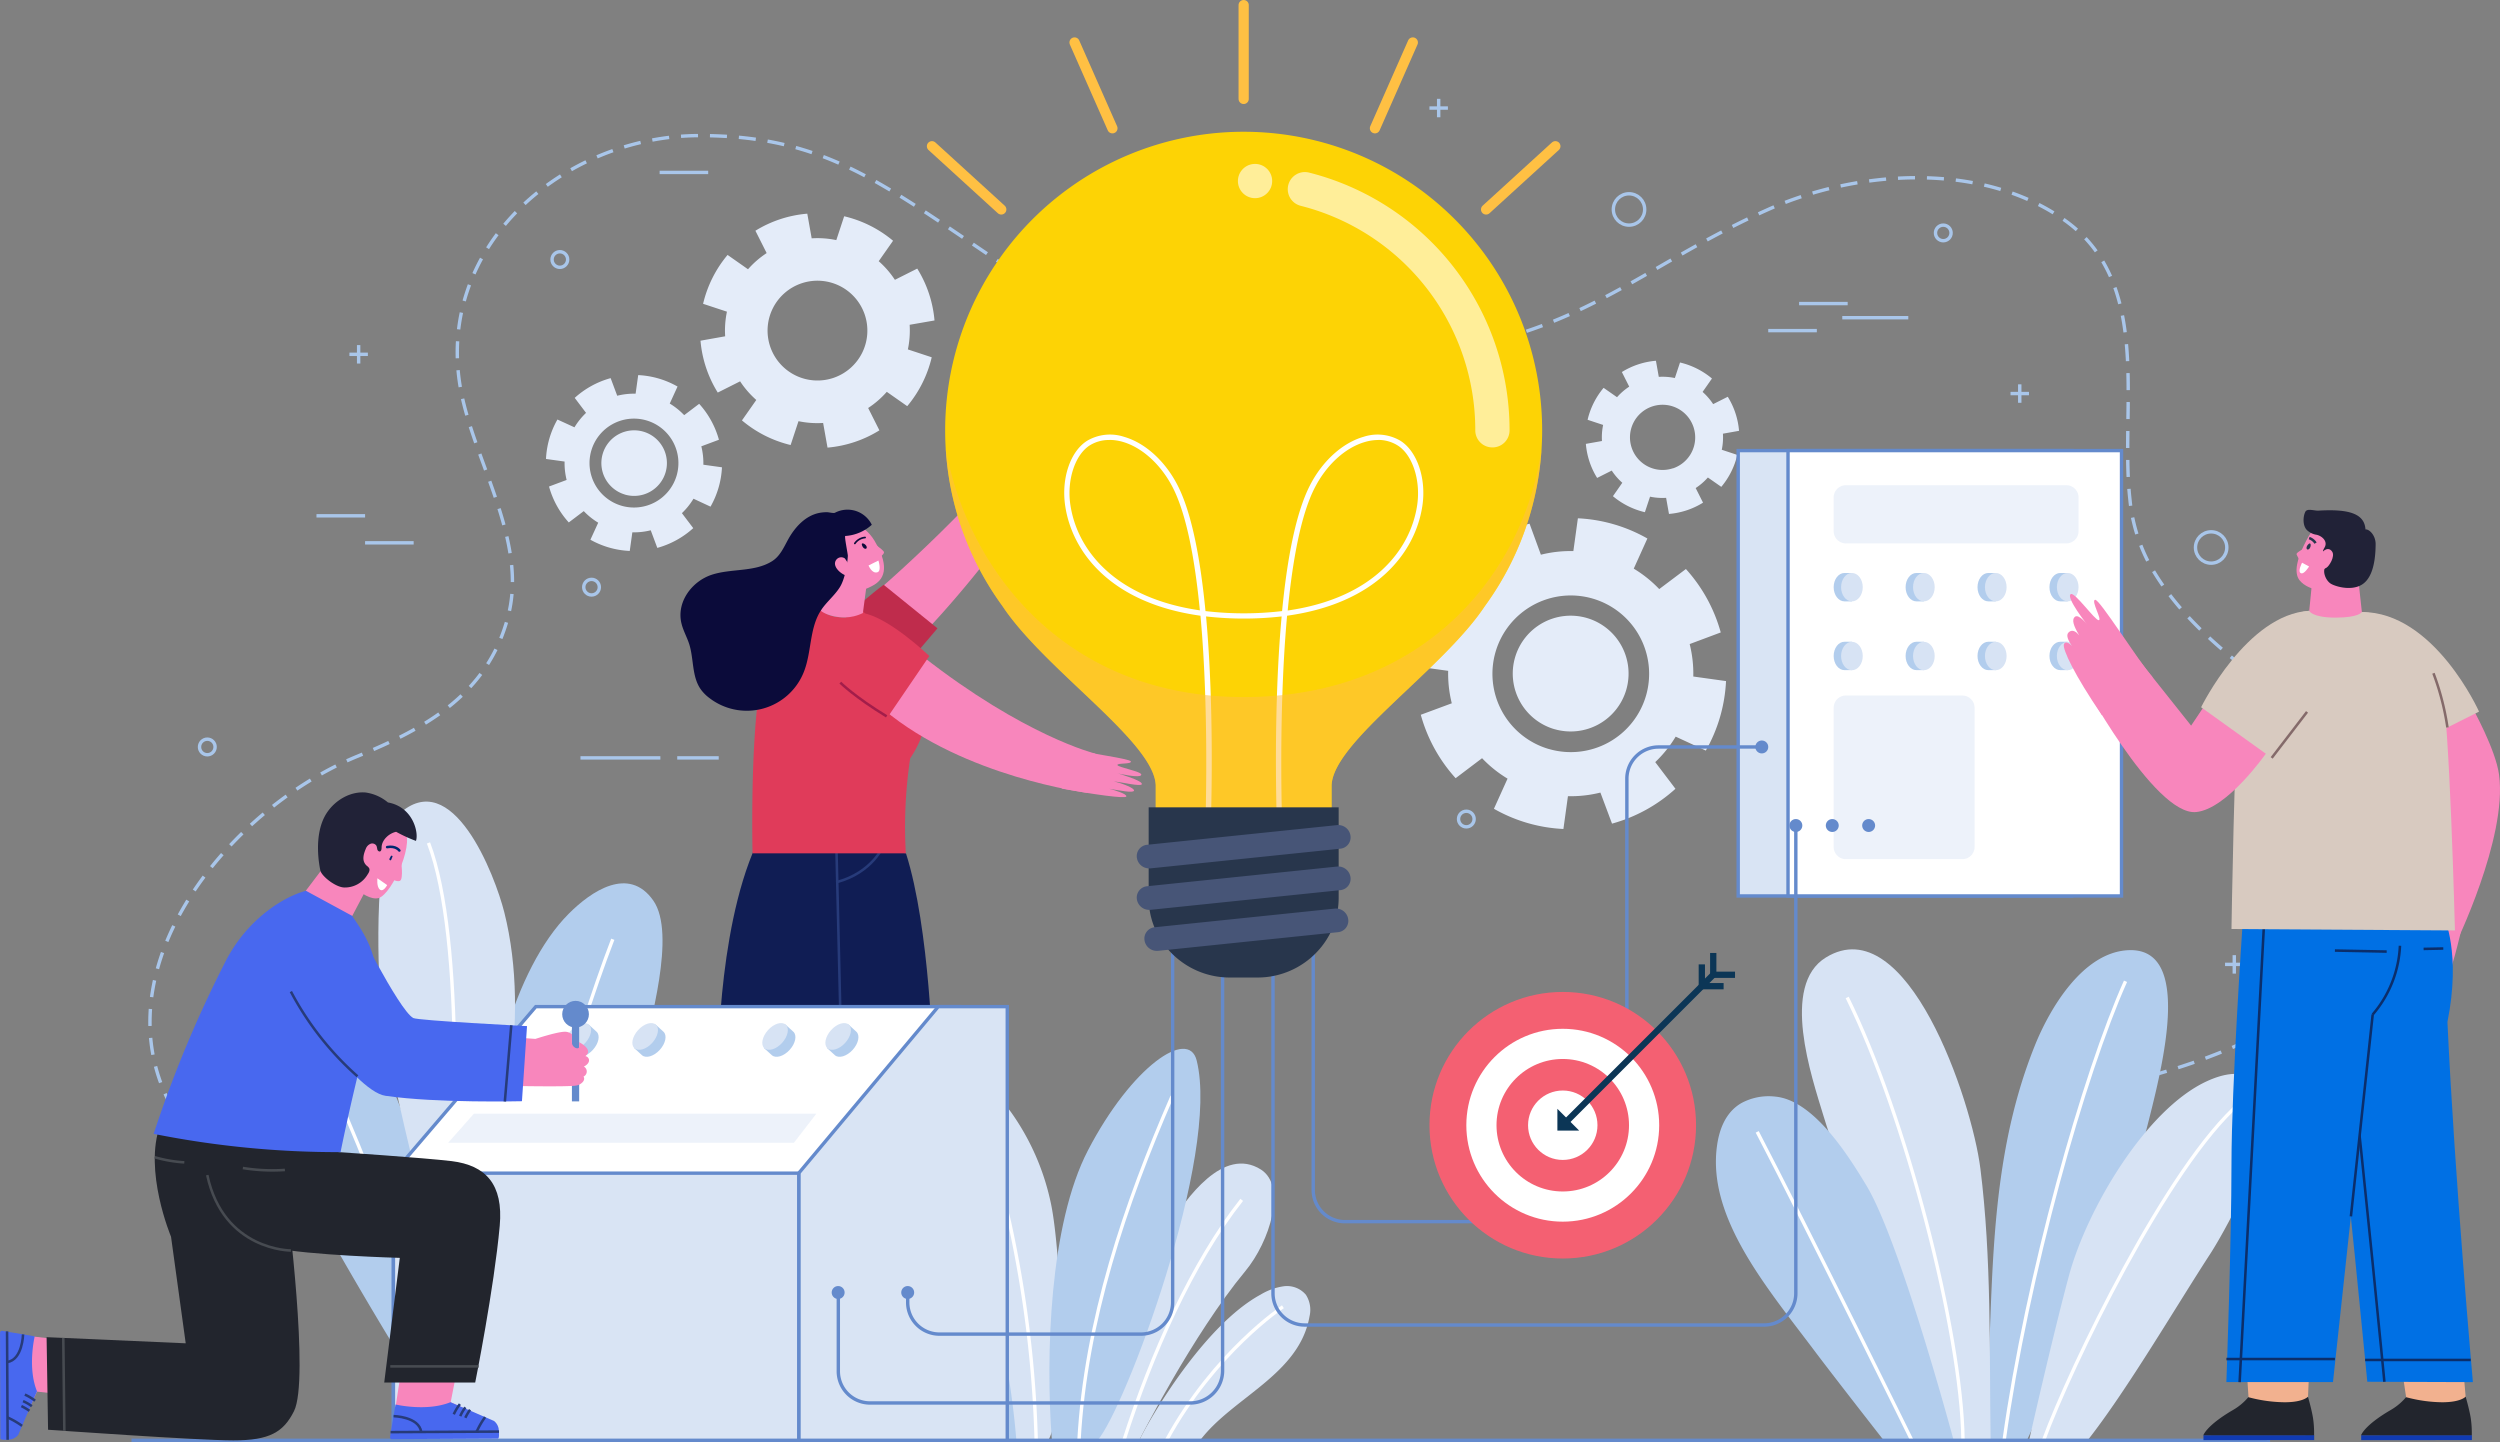 <svg xmlns="http://www.w3.org/2000/svg" viewBox="0 0 733.94 423.34"><rect x="0" y="0" width="733.94" height="423.34" fill="#808080" stroke="none"/><defs><style>.cls-1{isolation:isolate;}.cls-13,.cls-16,.cls-19,.cls-2,.cls-3,.cls-34,.cls-38,.cls-39,.cls-43,.cls-45,.cls-6,.cls-8{fill:none;}.cls-2,.cls-3{stroke:#a9c6ea;}.cls-13,.cls-16,.cls-19,.cls-2,.cls-21,.cls-22,.cls-3,.cls-38,.cls-39,.cls-43,.cls-45,.cls-6,.cls-8{stroke-miterlimit:10;}.cls-3{stroke-dasharray:5 3.5;}.cls-4{fill:#e4ecf9;}.cls-23,.cls-5{fill:#d7e3f4;}.cls-6{stroke:#fff;}.cls-7{fill:#b2cded;}.cls-21,.cls-22,.cls-8{stroke:#648acc;}.cls-17,.cls-9{fill:#f886bc;}.cls-10{fill:#bf2c4c;}.cls-11{fill:#28364c;}.cls-12{fill:#101d54;}.cls-13{stroke:#273b7a;}.cls-13,.cls-16,.cls-34,.cls-38,.cls-39,.cls-43,.cls-45{stroke-width:0.75px;}.cls-14,.cls-15{fill:#e03b5a;}.cls-15,.cls-17{fill-rule:evenodd;}.cls-16{stroke:#a31d4a;}.cls-18{fill:#0b0b3a;}.cls-19{stroke:#0b0b3a;stroke-width:0.5px;}.cls-19,.cls-29,.cls-34{stroke-linecap:round;}.cls-20,.cls-22{fill:#fff;}.cls-21{fill:#d9e4f4;}.cls-23{opacity:0.45;}.cls-24{fill:#fdd305;}.cls-25{fill:#fe9;}.cls-26{opacity:0.55;mix-blend-mode:multiply;}.cls-27{fill:#ffc043;}.cls-28{fill:#475577;}.cls-29{fill:#ffcd5c;stroke:#ffc043;stroke-width:3px;}.cls-29,.cls-34{stroke-linejoin:round;}.cls-30{fill:#648acc;}.cls-31{fill:#f46072;}.cls-32{fill:#0c3656;}.cls-33{fill:#00276f;}.cls-34{stroke:#00276f;}.cls-35{fill:#212237;}.cls-36{fill:#4868ef;}.cls-37{fill:#22252d;}.cls-38{stroke:#474b51;}.cls-39{stroke:#28364c;}.cls-40{fill:#103bb2;}.cls-41{fill:#f2b18f;}.cls-42{fill:#0070e4;}.cls-43{stroke:#0b2e6b;}.cls-44{fill:#d8cac0;}.cls-45{stroke:#846a6a;}</style></defs><title>home-v2-1</title><g class="cls-1"><g id="OBJECTS"><path class="cls-2" d="M112.8,419.43q-1.21-.3-2.42-.63" transform="translate(-9.89 -57.26)"/><path class="cls-3" d="M107,417.82C92,413.12,77.4,404.48,67.33,392.51c-35.49-42.16,6.1-96.2,47.48-113.22,20.18-8.3,38.36-18.21,44.29-41.22,5.67-22-9.86-45-13.87-66-8.07-42.28,29.95-75,70.06-75,37,0,53.62,14.09,90.31,38.67,27.73,18.58,79.81,29.47,119.82,25.55C473.06,156.61,491,135.74,529,118.75c26.14-11.69,62.57-14.19,87,3.14,26.12,18.51,16.19,54.76,19.17,81.83a50.25,50.25,0,0,0,5.91,19.45c21.4,37.76,65.23,39.7,65.23,95.61,0,40.34-64.36,56.32-99.12,61.57" transform="translate(-9.89 -57.26)"/><path class="cls-2" d="M605.47,380.6,603,381" transform="translate(-9.89 -57.26)"/><line class="cls-2" x1="92.91" y1="151.43" x2="107.18" y2="151.43"/><line class="cls-2" x1="107.18" y1="159.36" x2="121.44" y2="159.36"/><line class="cls-2" x1="528.17" y1="89.12" x2="542.43" y2="89.12"/><line class="cls-2" x1="519.11" y1="97.06" x2="533.38" y2="97.06"/><line class="cls-2" x1="540.85" y1="93.27" x2="560.23" y2="93.27"/><line class="cls-2" x1="665.24" y1="258.19" x2="675.5" y2="258.19"/><line class="cls-2" x1="655.93" y1="250.35" x2="670.19" y2="250.35"/><line class="cls-2" x1="193.65" y1="50.62" x2="207.91" y2="50.62"/><line class="cls-2" x1="170.41" y1="222.5" x2="193.87" y2="222.5"/><line class="cls-2" x1="198.82" y1="222.5" x2="211" y2="222.5"/><circle class="cls-2" cx="468.21" cy="192.59" r="4.6"/><circle class="cls-2" cx="649.14" cy="160.73" r="4.6"/><circle class="cls-2" cx="478.24" cy="61.49" r="4.6"/><circle class="cls-2" cx="570.5" cy="68.38" r="2.29"/><circle class="cls-2" cx="430.48" cy="240.45" r="2.29"/><circle class="cls-2" cx="164.36" cy="76.19" r="2.29"/><circle class="cls-2" cx="60.86" cy="219.29" r="2.29"/><circle class="cls-2" cx="173.66" cy="172.38" r="2.29"/><line class="cls-2" x1="105.29" y1="101.31" x2="105.29" y2="106.73"/><line class="cls-2" x1="108" y1="104.02" x2="102.58" y2="104.02"/><line class="cls-2" x1="422.36" y1="29.01" x2="422.36" y2="34.43"/><line class="cls-2" x1="425.07" y1="31.72" x2="419.65" y2="31.72"/><line class="cls-2" x1="592.95" y1="112.83" x2="592.95" y2="118.25"/><line class="cls-2" x1="595.66" y1="115.54" x2="590.24" y2="115.54"/><line class="cls-2" x1="681.56" y1="185.27" x2="681.56" y2="190.69"/><line class="cls-2" x1="684.27" y1="187.98" x2="678.85" y2="187.98"/><line class="cls-2" x1="655.93" y1="280.41" x2="655.93" y2="285.83"/><line class="cls-2" x1="658.64" y1="283.12" x2="653.22" y2="283.12"/><path class="cls-4" d="M510.68,277.61a45.56,45.56,0,0,0,5.93-20.4L507,255.87a35.75,35.75,0,0,0-1.06-9.53l9.12-3.41a45.88,45.88,0,0,0-10.23-18.62L497,230.2a35.73,35.73,0,0,0-7.48-6l4-8.85a45.56,45.56,0,0,0-20.4-5.93l-1.33,9.63a35.75,35.75,0,0,0-9.53,1.06L458.93,211a45.88,45.88,0,0,0-18.62,10.23l5.88,7.76a35.74,35.74,0,0,0-6,7.48l-8.85-4a45.56,45.56,0,0,0-5.93,20.4l9.63,1.33a35.74,35.74,0,0,0,1.06,9.53L427,267.1a45.88,45.88,0,0,0,10.23,18.62l7.76-5.87a35.74,35.74,0,0,0,7.48,6l-4,8.85a45.55,45.55,0,0,0,20.4,5.93l1.33-9.63a35.73,35.73,0,0,0,9.53-1.06l3.41,9.12a45.88,45.88,0,0,0,18.62-10.23L495.83,281a35.75,35.75,0,0,0,6-7.48Zm-46.1-.46a23,23,0,1,1,28.55-15.69A23,23,0,0,1,464.58,277.14Zm1.69-5.81a17,17,0,1,1,21.05-11.57A17,17,0,0,1,466.27,271.33Z" transform="translate(-9.89 -57.26)"/><path class="cls-4" d="M520.43,183.74a22.49,22.49,0,0,0-3.31-10l-4.29,2.16a17.65,17.65,0,0,0-3.1-3.58l2.75-3.94a22.66,22.66,0,0,0-9.38-4.7l-1.51,4.56a17.64,17.64,0,0,0-4.72-.34l-.84-4.73a22.5,22.5,0,0,0-10,3.31l2.16,4.29a17.65,17.65,0,0,0-3.58,3.1l-3.94-2.75a22.66,22.66,0,0,0-4.7,9.38l4.56,1.51a17.65,17.65,0,0,0-.34,4.72l-4.73.84a22.49,22.49,0,0,0,3.31,10l4.29-2.16a17.65,17.65,0,0,0,3.1,3.58l-2.75,3.94a22.65,22.65,0,0,0,9.38,4.7l1.51-4.56a17.65,17.65,0,0,0,4.72.34l.84,4.73a22.49,22.49,0,0,0,10-3.31l-2.16-4.29a17.64,17.64,0,0,0,3.58-3.1l3.94,2.75a22.65,22.65,0,0,0,4.7-9.38l-4.56-1.51a17.66,17.66,0,0,0,.34-4.72Zm-19.43,11a9.57,9.57,0,1,1,6.06-12.11A9.57,9.57,0,0,1,501,194.77Z" transform="translate(-9.89 -57.26)"/><path class="cls-4" d="M284.24,151.34a34.43,34.43,0,0,0-5.07-15.23l-6.56,3.3a27,27,0,0,0-4.75-5.47l4.21-6a34.67,34.67,0,0,0-14.35-7.19l-2.31,7a27,27,0,0,0-7.23-.52l-1.29-7.24A34.43,34.43,0,0,0,231.66,125l3.3,6.56a27,27,0,0,0-5.47,4.75l-6-4.21a34.67,34.67,0,0,0-7.19,14.35l7,2.31a27,27,0,0,0-.52,7.23l-7.24,1.29a34.43,34.43,0,0,0,5.07,15.23l6.56-3.3a27,27,0,0,0,4.75,5.47l-4.21,6A34.67,34.67,0,0,0,242,187.91l2.31-7a27,27,0,0,0,7.23.52l1.29,7.24a34.43,34.43,0,0,0,15.23-5.07l-3.3-6.56a27,27,0,0,0,5.47-4.75l6,4.21a34.67,34.67,0,0,0,7.19-14.35l-7-2.31a27,27,0,0,0,.52-7.23ZM254.5,168.22a14.65,14.65,0,1,1,9.28-18.53A14.65,14.65,0,0,1,254.5,168.22Z" transform="translate(-9.89 -57.26)"/><path class="cls-4" d="M218.48,206a25.81,25.81,0,0,0,3.36-11.55l-5.46-.76a20.25,20.25,0,0,0-.6-5.4l5.17-1.93a26,26,0,0,0-5.8-10.55l-4.4,3.33a20.24,20.24,0,0,0-4.24-3.4l2.29-5a25.81,25.81,0,0,0-11.55-3.36l-.76,5.46a20.25,20.25,0,0,0-5.4.6l-1.93-5.17a26,26,0,0,0-10.55,5.8l3.33,4.4a20.25,20.25,0,0,0-3.4,4.24l-5-2.29A25.8,25.8,0,0,0,170.18,192l5.46.76a20.25,20.25,0,0,0,.6,5.4l-5.17,1.93a26,26,0,0,0,5.8,10.55l4.4-3.33a20.25,20.25,0,0,0,4.24,3.4l-2.29,5A25.81,25.81,0,0,0,194.77,219l.76-5.46a20.24,20.24,0,0,0,5.4-.6l1.93,5.17a26,26,0,0,0,10.55-5.8l-3.33-4.4a20.25,20.25,0,0,0,3.4-4.24Zm-26.11-.26a13.05,13.05,0,1,1,16.17-8.89A13.05,13.05,0,0,1,192.37,205.74Zm1-3.29a9.62,9.62,0,1,1,11.93-6.56A9.62,9.62,0,0,1,193.33,202.45Z" transform="translate(-9.89 -57.26)"/><path class="cls-5" d="M344.31,480.2c3-6.28,18.92-33.79,35.66-42.87a18.07,18.07,0,0,1,6.78-2.45,7.28,7.28,0,0,1,6.5,2.47,8.17,8.17,0,0,1,1.09,6.34c-3,17.2-22.63,23.79-32.2,36.51" transform="translate(-9.89 -57.26)"/><path class="cls-5" d="M344.31,480.1s15.75-31.09,31.13-49.61c7.28-8.77,12.28-25,4.63-29.88-11.08-7-22,8.64-26.95,16.43-7.54,11.78-13.09,24.81-17.37,38.09-.62,1.92-6.27,25-6.38,25h14.94Z" transform="translate(-9.89 -57.26)"/><path class="cls-6" d="M374.43,409.51c-14.52,18.36-26.57,45.55-34.58,70.59" transform="translate(-9.89 -57.26)"/><path class="cls-7" d="M311.28,480.1s-1.83-47.84-23-70c-5.72-6-15.1-12.19-22.79-13.89-10-2.2-9.7,9.52-7.9,17.12,2.34,9.85,10.39,16,16.19,23.32,10.68,13.5,17.05,22.4,24.85,43.4" transform="translate(-9.89 -57.26)"/><path class="cls-5" d="M317.65,480.1c5.71-10.46,3.7-55.16.84-69.17a71.45,71.45,0,0,0-11.67-27c-5.06-7-20.2-22.57-29.11-16.26-5.15,3.65,2.65,16.79,4.71,20.74A224.65,224.65,0,0,1,298.52,429a246.41,246.41,0,0,1,9.7,50.5c0,.22,0,.43,0,.65" transform="translate(-9.89 -57.26)"/><path class="cls-7" d="M318.69,480.1c-1.88-25-.68-63.45,10.61-85.15,12.8-24.61,29.48-36,31.9-26.38,7,27.82-21.16,102.63-29.09,111.53" transform="translate(-9.89 -57.26)"/><path class="cls-6" d="M262.7,404.24c22.78,15.88,38.5,46,41.43,75.86" transform="translate(-9.89 -57.26)"/><path class="cls-6" d="M286,375.65c11.19,10,16.88,25.63,20.32,40.76a340.73,340.73,0,0,1,7.77,63.68" transform="translate(-9.89 -57.26)"/><path class="cls-6" d="M354,379.09c-13.78,31.65-25.4,65.85-27.34,101" transform="translate(-9.89 -57.26)"/><path class="cls-6" d="M386.52,440.89s-20.13,13.37-34.19,39.22" transform="translate(-9.89 -57.26)"/><path class="cls-7" d="M592.55,480c3-39.54-.34-78.32,14.72-115.79,4.27-10.63,14-27.41,27.49-28,20.81-.89,8.07,40.92,4.3,56.56a232.63,232.63,0,0,1-9.79,29.69C622.6,439.55,612.59,463.4,605,480" transform="translate(-9.89 -57.26)"/><path class="cls-5" d="M581.75,480c-6.55-16.76-13-33.58-19.44-50.37-5.75-14.89-12.43-29.45-17.08-44.75-3.53-11.64-12.67-38.33.7-46.53,23.81-14.61,42.85,41.91,45.36,62,3.31,26.46,2.6,53.07,3,79.66" transform="translate(-9.89 -57.26)"/><path class="cls-7" d="M562.82,480s-13.92-17.78-20.19-26.11c-14-18.62-31.31-38.85-28.73-59.78.59-4.82,2.36-10.18,7.2-13a16.82,16.82,0,0,1,10-1.91c11.39,1.09,21.6,17.63,26.73,26.11,10,16.61,25.58,74.72,25.58,74.72" transform="translate(-9.89 -57.26)"/><path class="cls-6" d="M552.18,350.09c17,34.35,33.57,98,34,129.93" transform="translate(-9.89 -57.26)"/><path class="cls-6" d="M525.77,389.55C540.72,418.26,571.11,480,571.11,480" transform="translate(-9.89 -57.26)"/><path class="cls-6" d="M633.89,345.34C621.7,372.54,605,431.5,598.25,480.1" transform="translate(-9.89 -57.26)"/><path class="cls-5" d="M605.61,480s7-31,11.77-48.58c5.24-19.13,22.36-48.4,40.36-56.72,4.14-1.91,9.14-3.23,13.15-1a11.41,11.41,0,0,1,5,6.46c3.06,8.95-11.93,37.2-17.08,45.13-10.09,15.53-24.55,40.2-36,54.75" transform="translate(-9.89 -57.26)"/><path class="cls-6" d="M667.55,381c-21.28,18.48-49.75,77.4-57.71,99.07" transform="translate(-9.89 -57.26)"/><path class="cls-7" d="M143.76,460.74c-2.73-14.45-7.2-43.11-10.59-60.69-1.64-8.51-6.39-18.9-9.4-27-5.5-14.73-18.79-40.33-35.27-39-20.45,1.7-3.92,38.46,1.28,52.34a201.33,201.33,0,0,0,12.47,26c8.17,14.82,20.28,35.46,29.3,49.78" transform="translate(-9.89 -57.26)"/><path class="cls-7" d="M155.57,445.15c-5-13.05-3.64-29.65-3.62-43.46,0-24.86,8.66-59.81,24.85-76.12,6.67-6.72,17.72-14.2,24.89-3.92,6.79,9.74-1.06,36.2-3.54,47.57-4.85,22.26-28.05,63.5-34.76,85.06" transform="translate(-9.89 -57.26)"/><path class="cls-6" d="M189.79,333c-11.5,29.84-27,84.27-30.91,116" transform="translate(-9.89 -57.26)"/><path class="cls-6" d="M90.23,342.35c14.58,23.45,35.94,73.67,47.25,117.39" transform="translate(-9.89 -57.26)"/><path class="cls-5" d="M144.34,429.15c6.13-10,13.41-42.62,15.07-54.26,2.33-16.37,2.58-33.67-1.47-49.8-2.74-10.88-15.25-43.44-31-28.76-7.38,6.89-6.2,44.47-5.32,54.53,1.72,19.7,11.92,55,15.43,74.43" transform="translate(-9.89 -57.26)"/><path class="cls-6" d="M135.68,304.72c10.78,28.09,8.05,97.89,4.68,122.31" transform="translate(-9.89 -57.26)"/><line class="cls-8" x1="38.61" y1="422.84" x2="666.44" y2="422.84"/><path class="cls-9" d="M301.89,197.42c3.07-3,10.52-13.26,11.36-13s-1.73,3.89-1,4,5.07-5.25,5.85-4.77c1.05.65-3.68,5.86-3.68,5.86s5.47-5.45,6.22-4.63c.53.58-3.45,4.94-4.76,6.79,1.68-1.83,4.75-4.47,5.29-3.85s-2.11,3.63-4,6.06c1.33-1.4,3.89-3.82,4.42-3.27s-5.88,10.3-11.75,17.42" transform="translate(-9.89 -57.26)"/><path class="cls-9" d="M262.82,234.79a440.83,440.83,0,0,0,43.63-42.7l9.8,6.55s-16.46,25.51-38,47.47" transform="translate(-9.89 -57.26)"/><path class="cls-10" d="M255,242.25c5.39-6.77,14.3-13.32,14.3-13.32l15.81,12.79L271.26,258" transform="translate(-9.89 -57.26)"/><path class="cls-9" d="M282.27,358.24,273.9,468.49l9.91,6.31s-27.22,1.42-28.11.53,1.12-7,1.12-7L252.26,358Z" transform="translate(-9.89 -57.26)"/><path class="cls-11" d="M260,475.24l-4.05-4,.57-2.09,6.23,6.09h3L276.34,470l11.47,7.18a1.55,1.55,0,0,1-.83,2.87L271.57,480l-4.92-3.42h-1.4V480l-10,0,0-4.76Z" transform="translate(-9.89 -57.26)"/><path class="cls-9" d="M260.28,357.65,235.59,468.49l9.91,6.31s-27.22,1.42-28.11.53,1.12-7,1.12-7l7.22-110.67Z" transform="translate(-9.89 -57.26)"/><path class="cls-11" d="M221.72,475.24l-4.05-4,.57-2.09,6.23,6.09h3L238,470l11.47,7.18a1.55,1.55,0,0,1-.83,2.87L233.26,480l-4.92-3.42h-1.4V480l-10,0,0-4.76Z" transform="translate(-9.89 -57.26)"/><path class="cls-12" d="M234.32,300.48c-13.58,23.91-13.56,68.38-13.56,68.38h63s-.87-39.07-7.9-61.08Z" transform="translate(-9.89 -57.26)"/><line class="cls-13" x1="245.47" y1="245.37" x2="247.04" y2="311.6"/><path class="cls-13" d="M269.3,305.41s-3.18,8.07-13.93,10.86" transform="translate(-9.89 -57.26)"/><path class="cls-9" d="M325,277.23c4.14,1.2,16.7,2.73,16.89,3.59s-4.23.38-3.94,1.06,7.05,1.87,7,2.79c-.05,1.24-6.91-.36-6.91-.36s7.42,2.12,7.07,3.18c-.25.75-6-.61-8.25-.85,2.41.58,6.22,2,5.94,2.75s-4.2-.08-7.25-.56c1.87.48,5.23,1.54,5,2.26s-9.92-.66-19-2.32" transform="translate(-9.89 -57.26)"/><path class="cls-14" d="M250.89,235.86s1,2.66,6.69,2.66c3.95,0,5.44-2.07,5.44-2.07s1.45,1.3,17,21.72c3.29,4.32,2.58,13.65-2.92,21.71a135.62,135.62,0,0,0-1.28,27.9h-45s-.79-32.35,2.33-50A29.93,29.93,0,0,1,250.89,235.86Z" transform="translate(-9.89 -57.26)"/><path class="cls-9" d="M280.64,249.85c30,23.54,50.8,28.65,50.8,28.65L329,290s-36-4.57-59.7-24.46" transform="translate(-9.89 -57.26)"/><path class="cls-15" d="M263.21,237.23c7.7,1.29,19.51,12.62,19.51,12.62l-12.54,18.4s-5.32-3.68-12.54-9.88" transform="translate(-9.89 -57.26)"/><path class="cls-16" d="M270.19,267.57c-9.39-5.72-13.61-9.91-13.61-9.91" transform="translate(-9.89 -57.26)"/><path class="cls-17" d="M266.57,215.92c3.13,5.17,4.42,10.35,0,13s-11.44,4-15.92-3.39c-3.14-5.17-2.11-11.52,2.27-14.17S263.44,210.75,266.57,215.92Z" transform="translate(-9.89 -57.26)"/><path class="cls-18" d="M262.93,217.25c.14.53.56,1.14,1.08,1.12a.32.32,0,0,0,.3-.23C264.61,217.25,262.63,216.15,262.93,217.25Z" transform="translate(-9.89 -57.26)"/><path class="cls-19" d="M260.85,216.8a4.07,4.07,0,0,1,3-1.74" transform="translate(-9.89 -57.26)"/><path class="cls-20" d="M267.77,221.82l-2.9,1.45s1,2.5,2.59,2C268.77,224.92,267.77,221.82,267.77,221.82Z" transform="translate(-9.89 -57.26)"/><path class="cls-17" d="M263.21,237.23a12.34,12.34,0,0,1-5.63,1.29c-4.53-.11-6.69-1.92-6.69-1.92l3-12.76,11,.8Z" transform="translate(-9.89 -57.26)"/><path class="cls-17" d="M265.52,216.16s3.75,2.51,3.88,3.18-1.45,1.63-1.45,1.63" transform="translate(-9.89 -57.26)"/><path class="cls-18" d="M255,207.8c-.4.2-1.8-.17-2.31-.17a11.91,11.91,0,0,0-2.13.18c-4.18.76-7.3,4.22-9.27,7.78-1.29,2.34-2.38,4.94-4.73,6.42-5.17,3.26-12,2.09-17.76,4s-10.41,8-8.83,14.35c.52,2.09,1.62,4,2.26,6,1.38,4.38.73,9.49,3.37,13.25a11.91,11.91,0,0,0,2.6,2.61,18,18,0,0,0,27.66-7.65c2.34-5.83,1.61-12.79,5-18.06,1.59-2.47,4-4.35,5.56-6.82,1.45-2.26,2.21-6.51,2.38-9.23,0-.63-1.09-5.85-.75-5.85a12.81,12.81,0,0,0,7.78-3.29A7.94,7.94,0,0,0,255,207.8Z" transform="translate(-9.89 -57.26)"/><path class="cls-9" d="M257.95,221.23a1.82,1.82,0,0,0-2.61.45c-1.34,2,1.88,4.52,3.43,4.64s1.51-1.57,1.51-1.57" transform="translate(-9.89 -57.26)"/><rect class="cls-21" x="510.29" y="132.28" width="97.91" height="130.75"/><rect class="cls-22" x="524.92" y="132.28" width="97.91" height="130.75"/><path class="cls-23" d="M541.92,142.45h64.7a3.59,3.59,0,0,1,3.59,3.59v9.9a3.59,3.59,0,0,1-3.59,3.59h-64.7a3.6,3.6,0,0,1-3.6-3.6V146A3.6,3.6,0,0,1,541.92,142.45Z"/><path class="cls-23" d="M541.92,204.19H576.1a3.59,3.59,0,0,1,3.59,3.59v40.86a3.59,3.59,0,0,1-3.59,3.59H541.92a3.6,3.6,0,0,1-3.6-3.6V207.79A3.59,3.59,0,0,1,541.92,204.19Z"/><path class="cls-7" d="M553.57,233.81h-2.18c-1.76,0-3.18-1.87-3.18-4.17s1.42-4.17,3.18-4.17h2.18Z" transform="translate(-9.89 -57.26)"/><ellipse class="cls-5" cx="543.68" cy="172.38" rx="3.18" ry="4.17"/><path class="cls-7" d="M574.69,233.81h-2.18c-1.76,0-3.18-1.87-3.18-4.17s1.42-4.17,3.18-4.17h2.18Z" transform="translate(-9.89 -57.26)"/><ellipse class="cls-5" cx="564.8" cy="172.38" rx="3.18" ry="4.17"/><path class="cls-7" d="M595.8,233.81h-2.18c-1.76,0-3.18-1.87-3.18-4.17s1.42-4.17,3.18-4.17h2.18Z" transform="translate(-9.89 -57.26)"/><ellipse class="cls-5" cx="585.91" cy="172.38" rx="3.18" ry="4.17"/><path class="cls-7" d="M616.92,233.81h-2.18c-1.76,0-3.18-1.87-3.18-4.17s1.42-4.17,3.18-4.17h2.18Z" transform="translate(-9.89 -57.26)"/><ellipse class="cls-5" cx="607.03" cy="172.38" rx="3.18" ry="4.17"/><path class="cls-7" d="M553.57,254h-2.18c-1.76,0-3.18-1.87-3.18-4.17s1.42-4.17,3.18-4.17h2.18Z" transform="translate(-9.89 -57.26)"/><ellipse class="cls-5" cx="543.68" cy="192.59" rx="3.18" ry="4.17"/><path class="cls-7" d="M574.69,254h-2.18c-1.76,0-3.18-1.87-3.18-4.17s1.42-4.17,3.18-4.17h2.18Z" transform="translate(-9.89 -57.26)"/><ellipse class="cls-5" cx="564.8" cy="192.59" rx="3.18" ry="4.17"/><path class="cls-7" d="M595.8,254h-2.18c-1.76,0-3.18-1.87-3.18-4.17s1.42-4.17,3.18-4.17h2.18Z" transform="translate(-9.89 -57.26)"/><ellipse class="cls-5" cx="585.91" cy="192.59" rx="3.18" ry="4.17"/><path class="cls-7" d="M616.92,254h-2.18c-1.76,0-3.18-1.87-3.18-4.17s1.42-4.17,3.18-4.17h2.18Z" transform="translate(-9.89 -57.26)"/><ellipse class="cls-5" cx="607.03" cy="192.59" rx="3.18" ry="4.17"/><polygon class="cls-22" points="115.49 422.84 281.65 422.84 281.65 295.52 157.3 295.52 115.49 344.41 115.49 422.84"/><polygon class="cls-21" points="234.49 422.84 295.71 422.84 295.71 295.52 275.45 295.52 234.49 344.41 234.49 422.84"/><rect class="cls-21" x="125.38" y="401.67" width="118.99" height="78.43" transform="translate(359.87 824.51) rotate(180)"/><path class="cls-7" d="M255,367.05c1.14,1,3.47.34,5.21-1.57s2.22-4.3,1.08-5.34L258.94,358l-6.28,6.91Z" transform="translate(-9.89 -57.26)"/><path class="cls-5" d="M252.81,365c1.14,1,3.47.34,5.2-1.57s2.22-4.3,1.08-5.34-3.47-.34-5.2,1.57S251.67,364,252.81,365Z" transform="translate(-9.89 -57.26)"/><path class="cls-7" d="M236.5,367.05c1.14,1,3.47.34,5.21-1.57s2.22-4.3,1.08-5.34L240.42,358l-6.28,6.91Z" transform="translate(-9.89 -57.26)"/><path class="cls-5" d="M234.29,365c1.14,1,3.47.34,5.2-1.57s2.22-4.3,1.08-5.34-3.47-.34-5.2,1.57S233.15,364,234.29,365Z" transform="translate(-9.89 -57.26)"/><path class="cls-7" d="M198.37,367.05c1.14,1,3.47.34,5.21-1.57s2.22-4.3,1.08-5.34L202.3,358,196,364.89Z" transform="translate(-9.89 -57.26)"/><path class="cls-5" d="M196.16,365c1.14,1,3.47.34,5.2-1.57s2.22-4.3,1.08-5.34-3.47-.34-5.21,1.57S195,364,196.16,365Z" transform="translate(-9.89 -57.26)"/><path class="cls-7" d="M178.73,367.05c1.14,1,3.47.34,5.21-1.57s2.22-4.3,1.08-5.34L182.66,358l-6.28,6.91Z" transform="translate(-9.89 -57.26)"/><path class="cls-5" d="M176.52,365c1.14,1,3.47.34,5.2-1.57s2.22-4.3,1.08-5.34-3.47-.34-5.2,1.57S175.38,364,176.52,365Z" transform="translate(-9.89 -57.26)"/><polygon class="cls-23" points="233.07 335.5 239.67 326.94 139.13 326.94 131.57 335.5 233.07 335.5"/><path class="cls-8" d="M354.15,333.28V439.61a9.31,9.31,0,0,1-9.31,9.31H285.68a9.31,9.31,0,0,1-9.31-9.31v-3" transform="translate(-9.89 -57.26)"/><path class="cls-8" d="M368.81,338.16V459.64a9.5,9.5,0,0,1-9.5,9.5h-94a9.31,9.31,0,0,1-9.31-9.31V436.56" transform="translate(-9.89 -57.26)"/><path class="cls-8" d="M395.42,336.12V406.6a9.31,9.31,0,0,0,9.31,9.31h73.46a9.31,9.31,0,0,0,9.31-9.31V285.87a9.31,9.31,0,0,1,9.31-9.31h30.29" transform="translate(-9.89 -57.26)"/><path class="cls-8" d="M383.61,338.16v98.78a9.31,9.31,0,0,0,9.31,9.31H527.79a9.31,9.31,0,0,0,9.31-9.31V299.61" transform="translate(-9.89 -57.26)"/><path class="cls-24" d="M287.37,183.58a87.63,87.63,0,1,1,158.45,51.6h0c-12.51,18.85-45,40.13-45,52.88v14.56a5.26,5.26,0,0,1-5.26,5.26H354.45a5.26,5.26,0,0,1-5.26-5.26V288.06c0-12.75-32.5-34-45-52.88h0A87.22,87.22,0,0,1,287.37,183.58Z" transform="translate(-9.89 -57.26)"/><path class="cls-20" d="M385,306.43c-.1-2.2-1.67-37.37,1.15-68.2a98.6,98.6,0,0,1-22.19,0c2.82,30.83,1.25,66,1.14,68.2l-1.55-.07c0-.54,1.65-36.92-1.23-68.34-26-3.61-37.62-18.34-39.71-32.23-1.22-8.12,1.55-16.2,6.59-19.22a13.24,13.24,0,0,1,10.69-1.07c6.19,1.78,12.07,7.11,15.73,14.27,4.23,8.27,6.73,22,8.17,36.89a96.55,96.55,0,0,0,22.49,0c1.44-14.9,3.94-28.62,8.17-36.89,3.66-7.16,9.55-12.49,15.73-14.27a13.25,13.25,0,0,1,10.69,1.07c5,3,7.82,11.1,6.59,19.22-2.09,13.9-13.72,28.62-39.71,32.23-2.88,31.41-1.25,67.79-1.23,68.34Zm29.54-120a14.18,14.18,0,0,0-3.91.58c-5.79,1.66-11.31,6.7-14.78,13.48-4.07,7.95-6.5,21.34-7.92,36,24.9-3.59,36-17.62,38-30.88,1.11-7.41-1.41-15-5.86-17.66A10.7,10.7,0,0,0,414.49,186.41Zm-79,0A10.7,10.7,0,0,0,330,187.9c-4.45,2.66-7,10.26-5.86,17.66,2,13.25,13.14,27.29,38,30.88-1.42-14.63-3.85-28-7.92-36-3.47-6.78-9-11.82-14.78-13.48A14.18,14.18,0,0,0,335.51,186.41Z" transform="translate(-9.89 -57.26)"/><path class="cls-25" d="M448,188.61a5,5,0,0,1-5-5,67.92,67.92,0,0,0-51.26-65.93,5,5,0,1,1,2.47-9.75,78,78,0,0,1,58.85,75.68A5,5,0,0,1,448,188.61Z" transform="translate(-9.89 -57.26)"/><circle class="cls-25" cx="368.45" cy="53.15" r="5.03"/><g class="cls-26"><path class="cls-27" d="M462.46,188.77c-4.84,35.93-33.84,73.13-87.46,73.13S293.46,223,287.54,188.77a87.17,87.17,0,0,0,16.63,46.41h0c12.51,18.85,45,40.13,45,52.88v14.56a5.26,5.26,0,0,0,5.26,5.26h41.11a5.26,5.26,0,0,0,5.26-5.26V288.06c0-12.75,32.5-34,45-52.88h0A87.17,87.17,0,0,0,462.46,188.77Z" transform="translate(-9.89 -57.26)"/></g><path class="cls-11" d="M402.89,294.28H347.11v26.58a22.87,22.87,0,0,0,3.56,12.26h0a24,24,0,0,0,20.24,11.12h8.18a24,24,0,0,0,20.24-11.12h0a22.87,22.87,0,0,0,3.56-12.26Z" transform="translate(-9.89 -57.26)"/><path class="cls-28" d="M347.11,312.2a3.47,3.47,0,0,0,.48,0l55.77-5.78a3.34,3.34,0,0,0,3-3.82,3.63,3.63,0,0,0-3.93-3.11l-55.78,5.78a3.34,3.34,0,0,0-3,3.82A3.64,3.64,0,0,0,347.11,312.2Z" transform="translate(-9.89 -57.26)"/><path class="cls-28" d="M347.11,324.37a3.47,3.47,0,0,0,.48,0l55.77-5.78a3.34,3.34,0,0,0,3-3.82,3.63,3.63,0,0,0-3.93-3.11l-55.78,5.78a3.34,3.34,0,0,0-3,3.82A3.64,3.64,0,0,0,347.11,324.37Z" transform="translate(-9.89 -57.26)"/><path class="cls-28" d="M349.34,336.41a3.46,3.46,0,0,0,.48,0l52.87-5.48a3.34,3.34,0,0,0,3-3.82,3.63,3.63,0,0,0-3.93-3.11l-52.87,5.48a3.34,3.34,0,0,0-3,3.82A3.64,3.64,0,0,0,349.34,336.41Z" transform="translate(-9.89 -57.26)"/><line class="cls-29" x1="365.11" y1="1.5" x2="365.11" y2="29.04"/><line class="cls-29" x1="414.77" y1="12.47" x2="403.65" y2="37.66"/><line class="cls-29" x1="456.62" y1="42.93" x2="436.28" y2="61.49"/><line class="cls-29" x1="315.46" y1="12.47" x2="326.58" y2="37.66"/><line class="cls-29" x1="273.6" y1="42.93" x2="293.95" y2="61.49"/><circle class="cls-30" cx="246.06" cy="379.45" r="1.9"/><circle class="cls-30" cx="266.48" cy="379.45" r="1.9"/><circle class="cls-30" cx="527.22" cy="242.35" r="1.9"/><circle class="cls-30" cx="537.91" cy="242.35" r="1.9"/><circle class="cls-30" cx="548.59" cy="242.35" r="1.9"/><circle class="cls-30" cx="517.22" cy="219.29" r="1.9"/><circle class="cls-31" cx="458.79" cy="330.34" r="39.13"/><circle class="cls-20" cx="458.79" cy="330.34" r="28.31"/><circle class="cls-31" cx="458.79" cy="330.34" r="19.45"/><circle class="cls-20" cx="458.79" cy="330.34" r="10.19"/><polygon class="cls-32" points="457.21 331.92 463.61 331.92 457.21 325.52 457.21 331.92"/><polygon class="cls-32" points="498.69 290.44 506.01 290.44 506.01 288.6 500.54 288.6 500.54 283.12 498.69 283.12 498.69 290.44"/><polygon class="cls-32" points="502.04 287.09 509.36 287.09 509.36 285.25 503.89 285.25 503.89 279.77 502.04 279.77 502.04 287.09"/><rect class="cls-32" x="459.73" y="364.33" width="62.59" height="1.85" transform="translate(-124.34 396.92) rotate(-45)"/><path class="cls-9" d="M117.71,317.78l-4.83,9.17A19.55,19.55,0,0,1,105,324.7c-4.51-2.23-5.82-5.29-5.82-5.29l8.16-10.8" transform="translate(-9.89 -57.26)"/><path class="cls-9" d="M128,300.46c4.49,2.65-2.93,19.4-7,20.46s-12.09-6.86-14.49-13.56,5.32-10.37,9.85-11.74S128,300.46,128,300.46Z" transform="translate(-9.89 -57.26)"/><path class="cls-33" d="M124.64,308.58c-.15.27-.3.54-.43.82s.35.64.51.3.27-.61.39-.92-.33-.45-.47-.2Z" transform="translate(-9.89 -57.26)"/><path class="cls-34" d="M127.13,306.95s-1-1.48-3.58-1" transform="translate(-9.89 -57.26)"/><path class="cls-20" d="M120.69,315.1l2.86,2s-1.12,2.16-2.14,1.32S120.69,315.1,120.69,315.1Z" transform="translate(-9.89 -57.26)"/><path class="cls-35" d="M132,304.13a43.6,43.6,0,0,1-5.82-2.67c-2.06.43-4.21,2.36-4.26,4.55,0,.49-.06,1.16-.55,1.23-.34,0-.62-.28-.71-.61a8.31,8.31,0,0,0-.22-1,1.44,1.44,0,0,0-1.76-.66,2.49,2.49,0,0,0-1.39,1.45c-.68,1.63-1.29,3.6.27,5a2.81,2.81,0,0,1,.68.68c.34.61-.06,1.36-.46,1.93a7.72,7.72,0,0,1-6.75,3.78c-2.56,0-6.83-3.38-7.11-5.07,0-.15-2.48-10.51,2.08-17.09,2.44-3.53,6.75-6.11,11.23-5.73a13,13,0,0,1,6.55,2.92C131.26,294.18,132.86,301.89,132,304.13Z" transform="translate(-9.89 -57.26)"/><path class="cls-9" d="M127.68,310.25s.66,5-.33,5.57-3.08-.88-3.08-.88" transform="translate(-9.89 -57.26)"/><path class="cls-9" d="M129.74,446.22l-3.66,23.64-.19,7.12,27.92-.14A1.23,1.23,0,0,0,155,475.6h0a1.23,1.23,0,0,0-.8-1.15l-12-5.54L147,444.36" transform="translate(-9.89 -57.26)"/><path class="cls-36" d="M156.25,476.54a3.8,3.8,0,0,0-1.34-2.13l-12.77-5.5c-7,2.85-16.14.67-16.14.67l-1.62,9.61a.58.58,0,0,0,.58.57l31.08-.16C156.66,479.61,156.26,476.57,156.25,476.54Z" transform="translate(-9.89 -57.26)"/><path class="cls-13" d="M144.91,469.47a15.06,15.06,0,0,0-1.8,3" transform="translate(-9.89 -57.26)"/><path class="cls-13" d="M146.52,470.43A13.23,13.23,0,0,0,145,473" transform="translate(-9.89 -57.26)"/><path class="cls-13" d="M147.88,471.13a18.84,18.84,0,0,0-1.39,2.36" transform="translate(-9.89 -57.26)"/><line class="cls-13" x1="114.66" y1="420.44" x2="146.5" y2="420.28"/><path class="cls-13" d="M125.43,473s7.48.15,8.12,4.66" transform="translate(-9.89 -57.26)"/><path class="cls-13" d="M152.3,473.29a24.21,24.21,0,0,0-2.47,4.28" transform="translate(-9.89 -57.26)"/><path class="cls-9" d="M43.09,452.42,19.8,449.64l-7.12-.19.14,27.92a1.23,1.23,0,0,0,1.24,1.23h0a1.23,1.23,0,0,0,1.15-.8l5.54-12,24.14,2.72" transform="translate(-9.89 -57.26)"/><path class="cls-36" d="M13.12,479.82a3.8,3.8,0,0,0,2.13-1.34l5.5-12.77c-2.85-7-.67-16.14-.67-16.14l-9.61-1.62a.58.58,0,0,0-.57.58L10,479.6C10.05,480.23,13.09,479.82,13.12,479.82Z" transform="translate(-9.89 -57.26)"/><path class="cls-13" d="M20.19,468.48a15,15,0,0,0-3-1.8" transform="translate(-9.89 -57.26)"/><path class="cls-13" d="M19.23,470.08a13.22,13.22,0,0,0-2.57-1.48" transform="translate(-9.89 -57.26)"/><path class="cls-13" d="M18.53,471.44a18.86,18.86,0,0,0-2.36-1.39" transform="translate(-9.89 -57.26)"/><line class="cls-13" x1="2.07" y1="390.85" x2="2.24" y2="422.69"/><path class="cls-13" d="M16.66,449s-.15,7.48-4.66,8.12" transform="translate(-9.89 -57.26)"/><path class="cls-13" d="M16.37,475.86a24.21,24.21,0,0,0-4.28-2.47" transform="translate(-9.89 -57.26)"/><path class="cls-37" d="M56.94,387.52c-5,13.38,3.16,32.81,3.16,32.81l4.31,31.29-40.84-1.8L24,477s43.81,3.12,54.4,3.12,14.69-2.37,17.8-8.58c4.63-9.25-2-60.39-2-61.24l-7.27-32.85" transform="translate(-9.89 -57.26)"/><line class="cls-38" x1="18.58" y1="392.78" x2="18.89" y2="420.06"/><path class="cls-37" d="M71.11,394.75S66.47,418.45,90,423.54c10.52,2.28,37.26,3,37.26,3l-4.57,36.6h26.71s5.53-27.58,7.2-46c1.11-12.27-4.17-17.76-14.09-19-8.4-1-33.66-2.68-33.66-2.68l-4.25-5.33" transform="translate(-9.89 -57.26)"/><path class="cls-38" d="M95.29,424.38s-19.81.06-24.55-22.14" transform="translate(-9.89 -57.26)"/><path class="cls-38" d="M81.19,400.16a53.94,53.94,0,0,0,12.34.57" transform="translate(-9.89 -57.26)"/><path class="cls-38" d="M55.33,397A39.43,39.43,0,0,0,64,398.5" transform="translate(-9.89 -57.26)"/><line class="cls-38" x1="114.58" y1="401.14" x2="140.51" y2="401.14"/><rect class="cls-30" x="167.9" y="300.1" width="2.13" height="23.24"/><circle class="cls-30" cx="168.97" cy="297.75" r="3.92"/><path class="cls-9" d="M159.19,361.68l7.88.58s6.06-2,8.47-2.1a3.16,3.16,0,0,1,2.25.75v2.38c0,1.59,2.13,2.29,2.13,1.21v-1.31c0,.09,4.37,2.15,1.82,4.11,1.19.25,1.83,1.92-.44,3.08a1.65,1.65,0,0,1-.11,2.94c.74,1.12-.76,2.36-2,2.61-2.25.49-20.29.11-20.29.11" transform="translate(-9.89 -57.26)"/><path class="cls-36" d="M113.18,326.08c13,17.92,6,23.72-3.31,69.42A276,276,0,0,1,55,390.13a350.11,350.11,0,0,1,21.13-50.68c6.54-12.73,17.42-19.06,23.58-20.68" transform="translate(-9.89 -57.26)"/><path class="cls-36" d="M93.53,346.23s20,31.34,29.52,32.73c15.1,2.21,40.07,1.59,40.07,1.59l1.49-22.05s-32.1-1.62-33.42-2.38c-4.3-2.44-18-30-18-30" transform="translate(-9.89 -57.26)"/><path class="cls-13" d="M114.84,373.24a88.52,88.52,0,0,1-19.56-24.88" transform="translate(-9.89 -57.26)"/><line class="cls-13" x1="150.1" y1="301" x2="148.21" y2="323.37"/><path class="cls-9" d="M721.69,323.65c-.48,4.28-3.93,16.46-3.2,17s2-3.76,2.5-3.23-1,7.23-.13,7.54c1.16.43,2.33-6.51,2.33-6.51s-.91,7.67.21,7.75c.79.06,1.75-5.76,2.4-7.94-.4,2.45-.58,6.5.24,6.54s1.55-3.91,2.28-6.9c-.28,1.91-.6,5.42.16,5.49s3.22-9.4,5.19-18.42" transform="translate(-9.89 -57.26)"/><path class="cls-9" d="M735.63,264.89s6.93,12.31,7.93,19.87c2.47,18.62-13,50.15-13,50.15s-11.22-3.06-11.22-4.47,7.82-34.54,7.82-34.54L716,270" transform="translate(-9.89 -57.26)"/><path class="cls-9" d="M701.92,224.46l1.51,13.88s-8.32,7.06-15.69-.85l.9-9.14Z" transform="translate(-9.89 -57.26)"/><path class="cls-9" d="M690.31,210.55s-9,12.41-5.33,17.06c2.72,3.43,9.84,3.82,12,2.47.47-2.54,6.31-10.94,5.38-12.81C698.82,210.14,690.31,210.55,690.31,210.55Z" transform="translate(-9.89 -57.26)"/><path class="cls-35" d="M704.34,212.7c-.29-4.69-4.92-6.06-13.8-5.53-1.19.07-3.3-.74-3.85.32-.72,1.39-.85,4.2.54,5.46a5.11,5.11,0,0,0,2.78,1.31c1.61.38,3.25,1.91,2.39,3.59-.22.44-.76,1.19-.42,1.55a4.84,4.84,0,0,0,1,.51c.64.34.6,1.31.2,1.92s-.22,1.28-.62,1.88c-.95,1.43.18,4.07,1.65,4.94,1.31.77,5.59,2.07,8.73.44,2.72-1.41,4.35-5.25,4.38-12.15C707.29,214.3,705.33,212.52,704.34,212.7Z" transform="translate(-9.89 -57.26)"/><path class="cls-9" d="M691.29,219.79c1.46-1.85,2.65-1.56,3.29-.54.86,1.36-.87,4.18-1.67,4.66-1.63,1-3,.87-3.08-.45" transform="translate(-9.89 -57.26)"/><path class="cls-11" d="M687.68,216.95c-.42.35-.81,1-.58,1.45a.32.32,0,0,0,.34.18C688.38,218.48,688.56,216.22,687.68,216.95Z" transform="translate(-9.89 -57.26)"/><path class="cls-39" d="M687.8,215.23a3.48,3.48,0,0,1,1.88,1.48" transform="translate(-9.89 -57.26)"/><path class="cls-20" d="M687.78,223.56l-2.06-1.1s-1.35,2.53-.39,3.06S687.78,223.56,687.78,223.56Z" transform="translate(-9.89 -57.26)"/><rect class="cls-40" x="656.75" y="478.63" width="32.51" height="1.46" transform="translate(1336.48 900.94) rotate(179.96)"/><path class="cls-37" d="M684.63,466.62l2.81.66s1.08,3.67,1.49,6.23a29.9,29.9,0,0,1,.32,5.11l-32.51,0s.85-2.82,8.61-7.36a16.94,16.94,0,0,0,4.61-3.84Z" transform="translate(-9.89 -57.26)"/><path class="cls-41" d="M688,454.92l-.53,12.36s-1.36,1.65-6.88,1.65A42.23,42.23,0,0,1,670,467.45l-1.09-16.67" transform="translate(-9.89 -57.26)"/><rect class="cls-40" x="703.05" y="478.63" width="32.51" height="1.46" transform="translate(1429.08 900.91) rotate(179.96)"/><path class="cls-37" d="M730.93,466.62l2.81.66s1.08,3.67,1.49,6.23a29.9,29.9,0,0,1,.32,5.11l-32.51,0s.85-2.82,8.61-7.36a16.94,16.94,0,0,0,4.61-3.84Z" transform="translate(-9.89 -57.26)"/><path class="cls-41" d="M732.64,454.42l1.1,12.86s-1.36,1.65-6.88,1.65a42.23,42.23,0,0,1-10.59-1.49l-2.5-16.67" transform="translate(-9.89 -57.26)"/><path class="cls-42" d="M727.4,326.52s5.07,10.56,1,30.76c2.07,45.1,7.47,105.74,7.47,105.74l-31-.11s-6.31-65.18-10.07-97.66c-4.18-36.18-6.8-80.49-6.8-80.49" transform="translate(-9.89 -57.26)"/><path class="cls-43" d="M709.89,462.92s-6.31-65.18-10.07-97.66" transform="translate(-9.89 -57.26)"/><path class="cls-42" d="M668.26,328.54S665,376.1,665,398.92,663.5,463,663.5,463h31.3l11.65-107.93c9.54-11.43,8.84-36.22,6.54-45.87l-31-8.48Z" transform="translate(-9.89 -57.26)"/><path class="cls-43" d="M700.06,414.36l6.4-59.27a33.19,33.19,0,0,0,8-20.18" transform="translate(-9.89 -57.26)"/><line class="cls-43" x1="664.91" y1="266.51" x2="657.5" y2="405.77"/><line class="cls-43" x1="685.47" y1="279.06" x2="700.67" y2="279.36"/><line class="cls-43" x1="711.51" y1="278.58" x2="717.29" y2="278.46"/><path class="cls-9" d="M641.87,256.11c-4.24-4.8-15.63-23.06-16.91-22.77s2.17,5.94,1.07,6-7-8.29-8.19-7.67c-1.63.85,4.86,9.07,4.86,9.07s-2.54-3.49-3.74-2.34c-.85.81-.4,2.52,1.36,5.41-1.18-1.48-2.3-1.74-3.16-.87s0,2.43,1,4c-.83-1-2.05-1.57-2.36-.48-.41,1.42,3,8.79,11.19,20.81" transform="translate(-9.89 -57.26)"/><path class="cls-44" d="M703.28,236.93s17.94.75,23.32,21.17c2.43,9.2,4,72.32,4,72.32L665,330s.87-57.06,2.34-69.42c2.68-22.58,20.46-24,20.46-24s.81,2,7.76,2S703.28,236.93,703.28,236.93Z" transform="translate(-9.89 -57.26)"/><path class="cls-44" d="M703.28,236.93c21.29,0,34.4,29.24,34.4,29.24l-13.39,6.72" transform="translate(-9.89 -57.26)"/><path class="cls-9" d="M675.15,278.42s-11.36,16.35-20.53,17.24c-12.33,1.19-34.26-39.85-34.26-39.85l13.84-9.35,18.95,23.83,6.46-9.66" transform="translate(-9.89 -57.26)"/><path class="cls-44" d="M687.83,236.58c-18.33,1-31.75,28.31-31.75,28.31l21.46,15.41,12.18-15.89" transform="translate(-9.89 -57.26)"/><line class="cls-45" x1="666.91" y1="222.5" x2="677.29" y2="208.99"/><path class="cls-45" d="M728.4,270.83a76.86,76.86,0,0,0-4.11-15.92" transform="translate(-9.89 -57.26)"/><path class="cls-9" d="M686.91,218s-3,1.42-2.8,2a10.71,10.71,0,0,0,1,1.85" transform="translate(-9.89 -57.26)"/><line class="cls-43" x1="653.62" y1="398.98" x2="685.47" y2="398.98"/><line class="cls-43" x1="694.35" y1="399.25" x2="725.33" y2="399.25"/></g></g></svg>